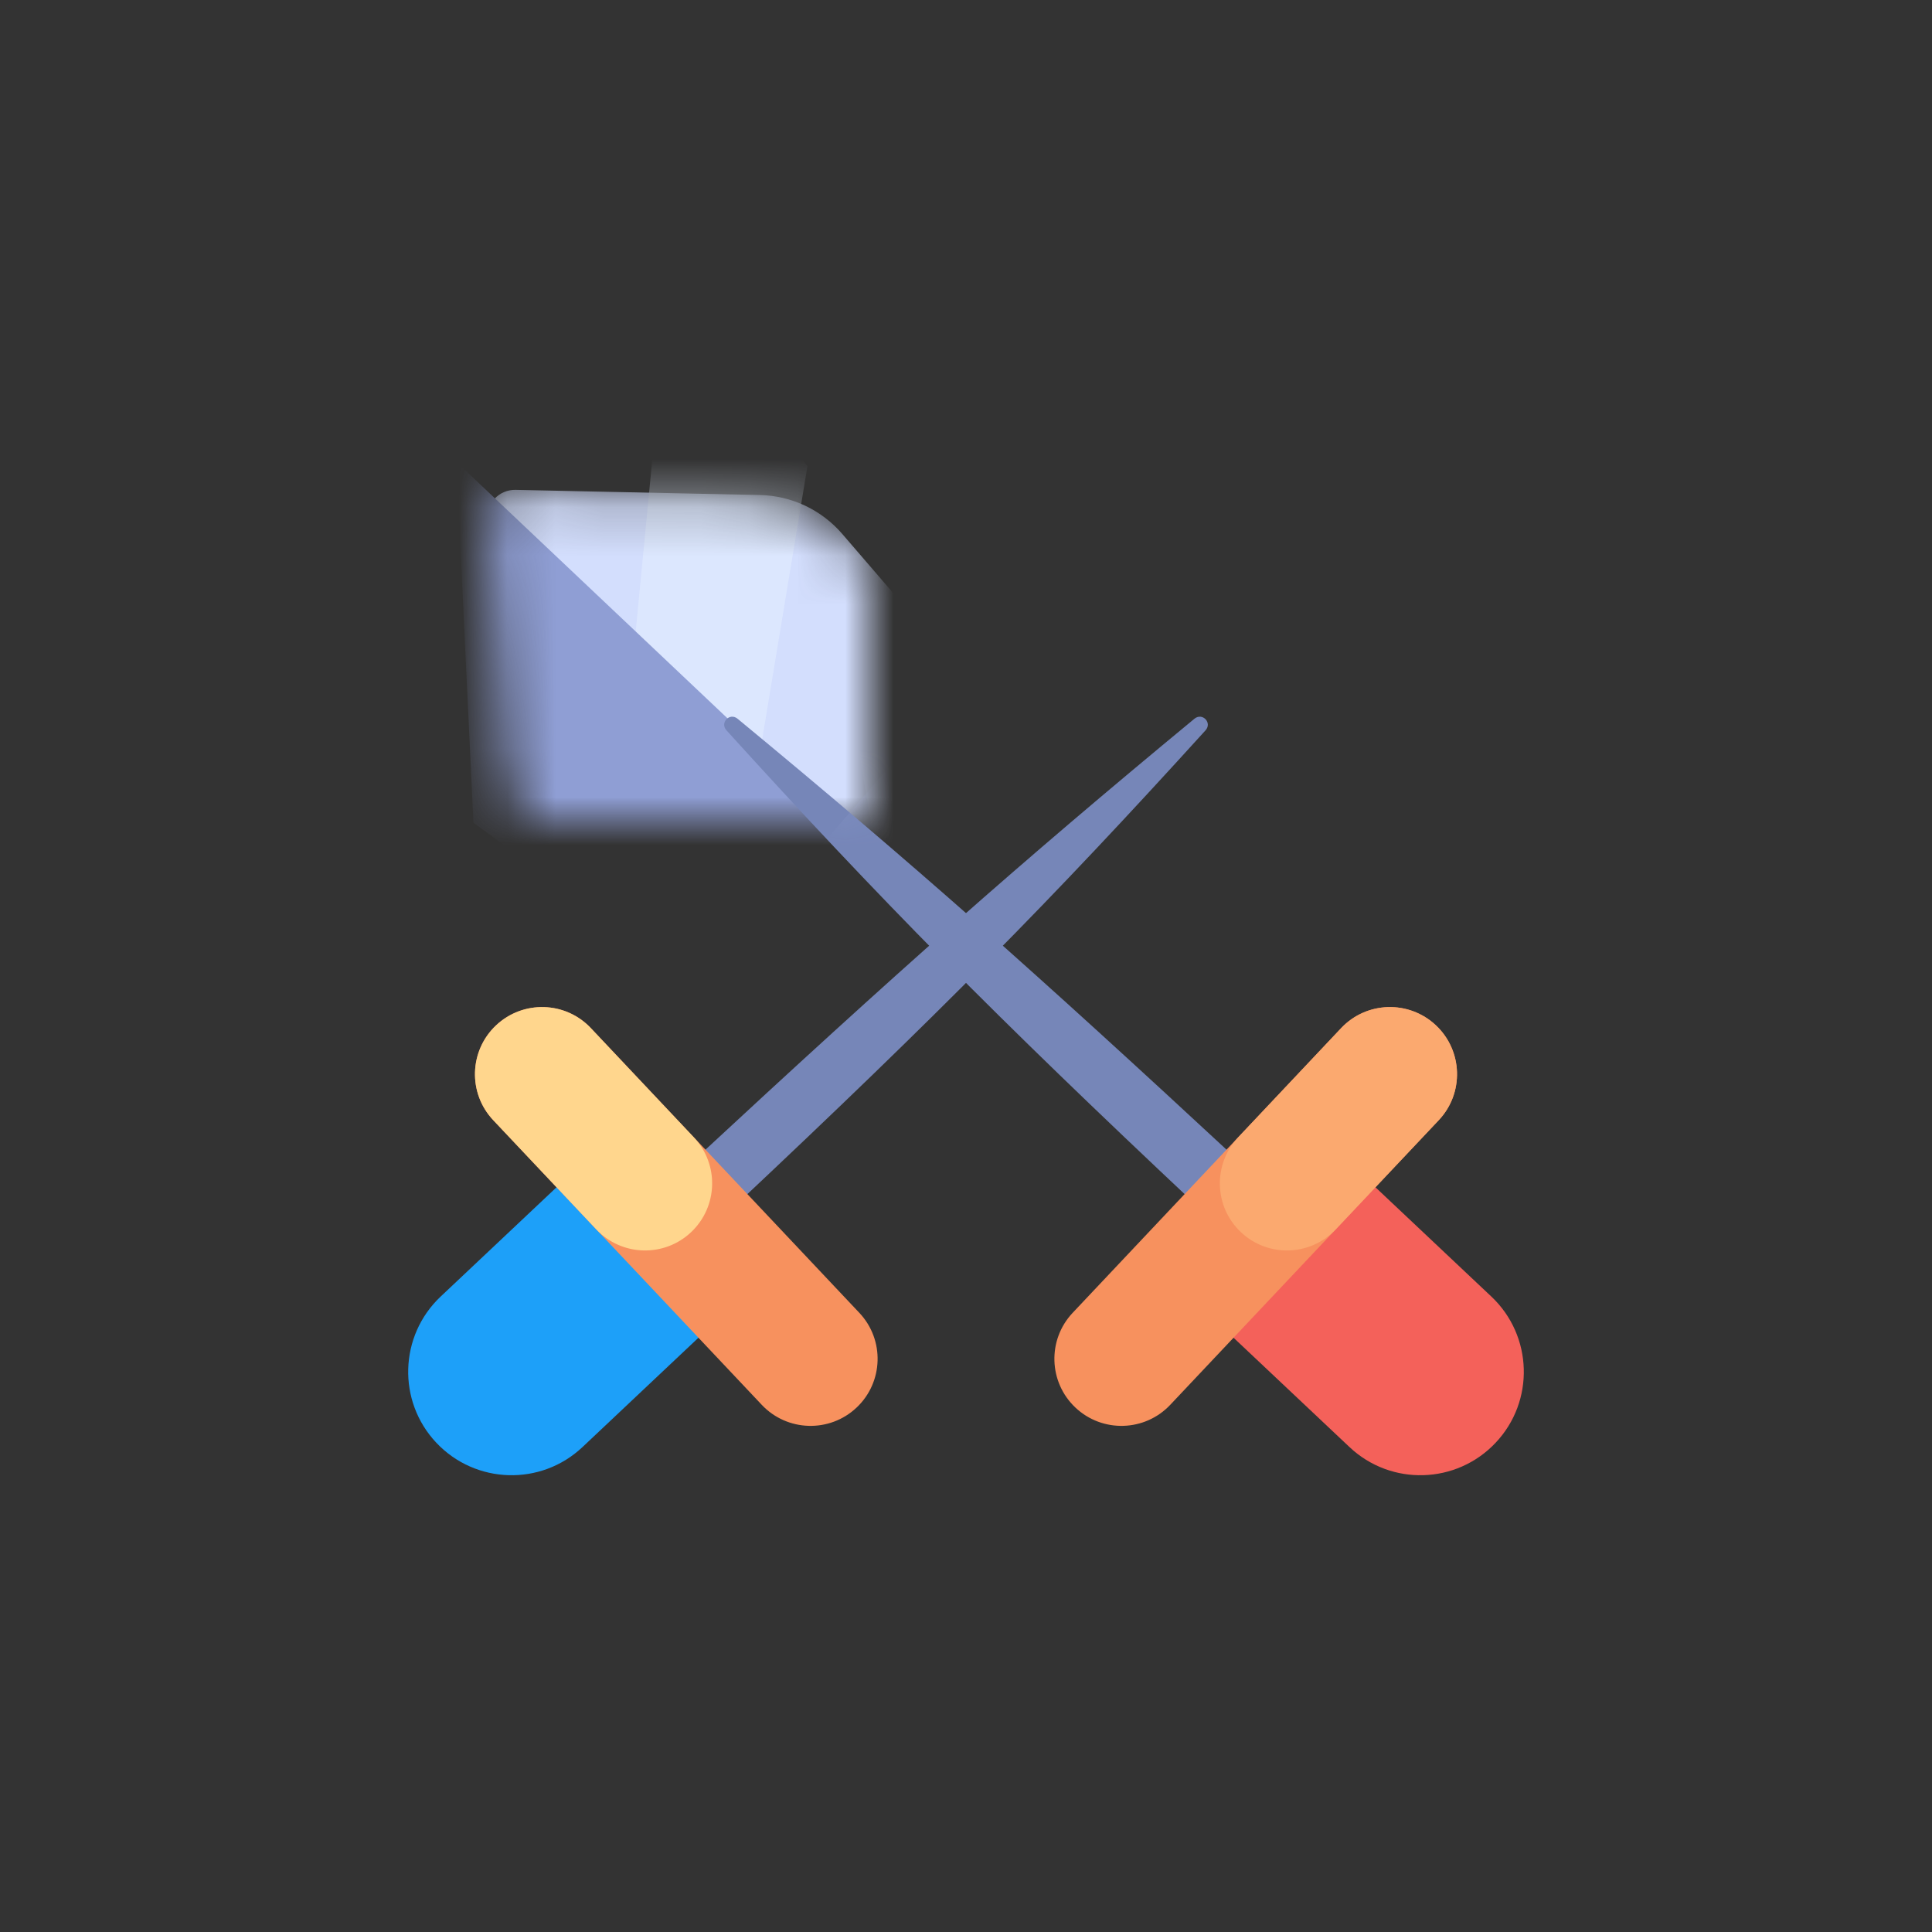 <svg width="40" height="40" viewBox="0 0 40 40" fill="none" xmlns="http://www.w3.org/2000/svg">
<rect x="0" y="0" width="40" height="40" fill="#333333" stroke="none"/>
<mask id="mask0_101_738" style="mask-type:alpha" maskUnits="SpaceOnUse" x="10" y="10" width="18" height="17">
<path d="M10.674 10.142C10.332 10.135 10.058 10.425 10.085 10.767L10.487 15.809C10.539 16.463 10.867 17.065 11.389 17.464L23.463 26.693L25.409 24.63L27.354 22.567L17.436 11.052C17.007 10.555 16.387 10.262 15.731 10.249L10.674 10.142Z" fill="url(#paint0_linear_101_738)"/>
</mask>
<g mask="url(#mask0_101_738)">
<path d="M10.674 10.142C10.332 10.135 10.058 10.425 10.085 10.767L10.487 15.809C10.539 16.463 10.867 17.065 11.389 17.464L23.463 26.693L25.409 24.63L27.354 22.567L17.436 11.052C17.007 10.555 16.387 10.262 15.731 10.249L10.674 10.142Z" fill="url(#paint1_linear_101_738)"/>
<path opacity="0.5" d="M12.735 17.495L13.867 5.758L16.717 9.654L15.138 19.187L12.735 17.495Z" fill="#E7F0FF"/>
<path d="M9.449 9.563L26.799 25.973L24.564 27.913L9.802 17.033L9.449 9.563Z" fill="#8F9ED4"/>
<path d="M23.649 22.789L26.351 20.587L25.571 19.567L19.726 24.03L21.728 25.631L23.649 22.789Z" fill="#7686B8"/>
</g>
<path d="M25.628 24.019L24.758 24.941C20.589 21.022 18.226 18.632 15.041 15.121C14.898 14.963 15.106 14.745 15.271 14.881C18.901 17.879 21.425 20.119 25.628 24.019Z" fill="#7686B8"/>
<path d="M27.004 23.192L24.066 26.307L27.939 29.959C28.799 30.771 30.154 30.731 30.965 29.871C31.777 29.011 31.737 27.656 30.877 26.844L27.004 23.192Z" fill="url(#paint2_linear_101_738)"/>
<path d="M27.767 21.286L22.209 27.18C21.682 27.738 21.708 28.617 22.266 29.143C22.824 29.669 23.703 29.643 24.229 29.085L29.788 23.192C30.314 22.634 30.288 21.755 29.73 21.229C29.172 20.703 28.294 20.728 27.767 21.286Z" fill="url(#paint3_linear_101_738)"/>
<path d="M27.767 21.286L25.634 23.548C25.108 24.106 25.134 24.985 25.692 25.511C26.25 26.037 27.128 26.012 27.655 25.453L29.788 23.192C30.314 22.634 30.288 21.755 29.73 21.229C29.172 20.703 28.293 20.728 27.767 21.286Z" fill="url(#paint4_linear_101_738)"/>
<mask id="mask1_101_738" style="mask-type:alpha" maskUnits="SpaceOnUse" x="12" y="10" width="18" height="17">
<path d="M29.326 10.142C29.668 10.135 29.942 10.425 29.915 10.767L29.513 15.809C29.461 16.463 29.133 17.065 28.611 17.464L16.537 26.693L14.591 24.63L12.646 22.567L22.564 11.052C22.993 10.555 23.613 10.262 24.269 10.249L29.326 10.142Z" fill="url(#paint5_linear_101_738)"/>
</mask>
<g mask="url(#mask1_101_738)">
<path d="M29.326 10.142C29.668 10.135 29.942 10.425 29.915 10.767L29.513 15.809C29.461 16.463 29.133 17.065 28.611 17.464L16.537 26.693L14.591 24.63L12.646 22.567L22.564 11.052C22.993 10.555 23.613 10.262 24.269 10.249L29.326 10.142Z" fill="url(#paint6_linear_101_738)"/>
<path opacity="0.5" d="M22.749 22.563L21.617 10.826L17.762 15.409L19.341 24.942L22.749 22.563Z" fill="#E7F0FF"/>
<path d="M30.551 9.563L13.201 25.973L15.436 27.913L30.198 17.033L30.551 9.563Z" fill="#8F9ED4"/>
</g>
<path d="M14.372 24.019L15.242 24.941C19.411 21.022 21.774 18.632 24.959 15.121C25.102 14.963 24.894 14.745 24.729 14.881C21.099 17.879 18.575 20.119 14.372 24.019Z" fill="#7686B8"/>
<path d="M12.996 23.192L15.934 26.307L12.061 29.959C11.201 30.771 9.846 30.731 9.034 29.871C8.223 29.011 8.263 27.656 9.123 26.844L12.996 23.192Z" fill="url(#paint7_linear_101_738)"/>
<path d="M12.233 21.286L17.791 27.18C18.318 27.738 18.292 28.617 17.734 29.143C17.176 29.669 16.297 29.643 15.771 29.085L10.212 23.192C9.686 22.634 9.712 21.755 10.27 21.229C10.828 20.703 11.707 20.728 12.233 21.286Z" fill="url(#paint8_linear_101_738)"/>
<path d="M12.233 21.286L14.366 23.548C14.892 24.106 14.866 24.985 14.308 25.511C13.751 26.037 12.871 26.012 12.345 25.453L10.212 23.192C9.686 22.634 9.712 21.755 10.27 21.229C10.828 20.703 11.707 20.728 12.233 21.286Z" fill="url(#paint9_linear_101_738)"/>
<defs>
<linearGradient id="paint0_linear_101_738" x1="10.034" y1="10.129" x2="25.409" y2="24.63" gradientUnits="SpaceOnUse">
<stop stop-color="#D3DEFD"/>
<stop offset="1" stop-color="#8F9ED4"/>
</linearGradient>
<linearGradient id="paint1_linear_101_738" x1="10.034" y1="10.129" x2="25.409" y2="24.63" gradientUnits="SpaceOnUse">
<stop stop-color="#D3DEFD"/>
<stop offset="1" stop-color="#8F9ED4"/>
</linearGradient>
<linearGradient id="paint2_linear_101_738" x1="25.535" y1="24.749" x2="30.965" y2="29.871" gradientUnits="SpaceOnUse">
<stop stop-color="#F4615A"/>
<stop offset="1" stop-color="#ED4956"/>
</linearGradient>
<linearGradient id="paint3_linear_101_738" x1="24.988" y1="24.233" x2="27.009" y2="26.139" gradientUnits="SpaceOnUse">
<stop stop-color="#F7915E"/>
<stop offset="1" stop-color="#F48857"/>
</linearGradient>
<linearGradient id="paint4_linear_101_738" x1="29.958" y1="21.736" x2="25.729" y2="25.43" gradientUnits="SpaceOnUse">
<stop stop-color="#FFD68D"/>
<stop offset="1" stop-color="#FBA96F"/>
</linearGradient>
<linearGradient id="paint5_linear_101_738" x1="29.966" y1="10.129" x2="14.591" y2="24.63" gradientUnits="SpaceOnUse">
<stop stop-color="#D3DEFD"/>
<stop offset="1" stop-color="#8F9ED4"/>
</linearGradient>
<linearGradient id="paint6_linear_101_738" x1="29.966" y1="10.129" x2="14.591" y2="24.63" gradientUnits="SpaceOnUse">
<stop stop-color="#D3DEFD"/>
<stop offset="1" stop-color="#8F9ED4"/>
</linearGradient>
<linearGradient id="paint7_linear_101_738" x1="14.465" y1="24.749" x2="9.034" y2="29.871" gradientUnits="SpaceOnUse">
<stop stop-color="#1DA0F9"/>
<stop offset="1" stop-color="#228EFC"/>
</linearGradient>
<linearGradient id="paint8_linear_101_738" x1="15.012" y1="24.233" x2="12.992" y2="26.139" gradientUnits="SpaceOnUse">
<stop stop-color="#F7915E"/>
<stop offset="1" stop-color="#F48857"/>
</linearGradient>
<linearGradient id="paint9_linear_101_738" x1="10.042" y1="21.736" x2="14.271" y2="25.43" gradientUnits="SpaceOnUse">
<stop stop-color="#FFD68D"/>
<stop offset="1" stop-color="#FBA96F"/>
</linearGradient>
</defs>
</svg>
